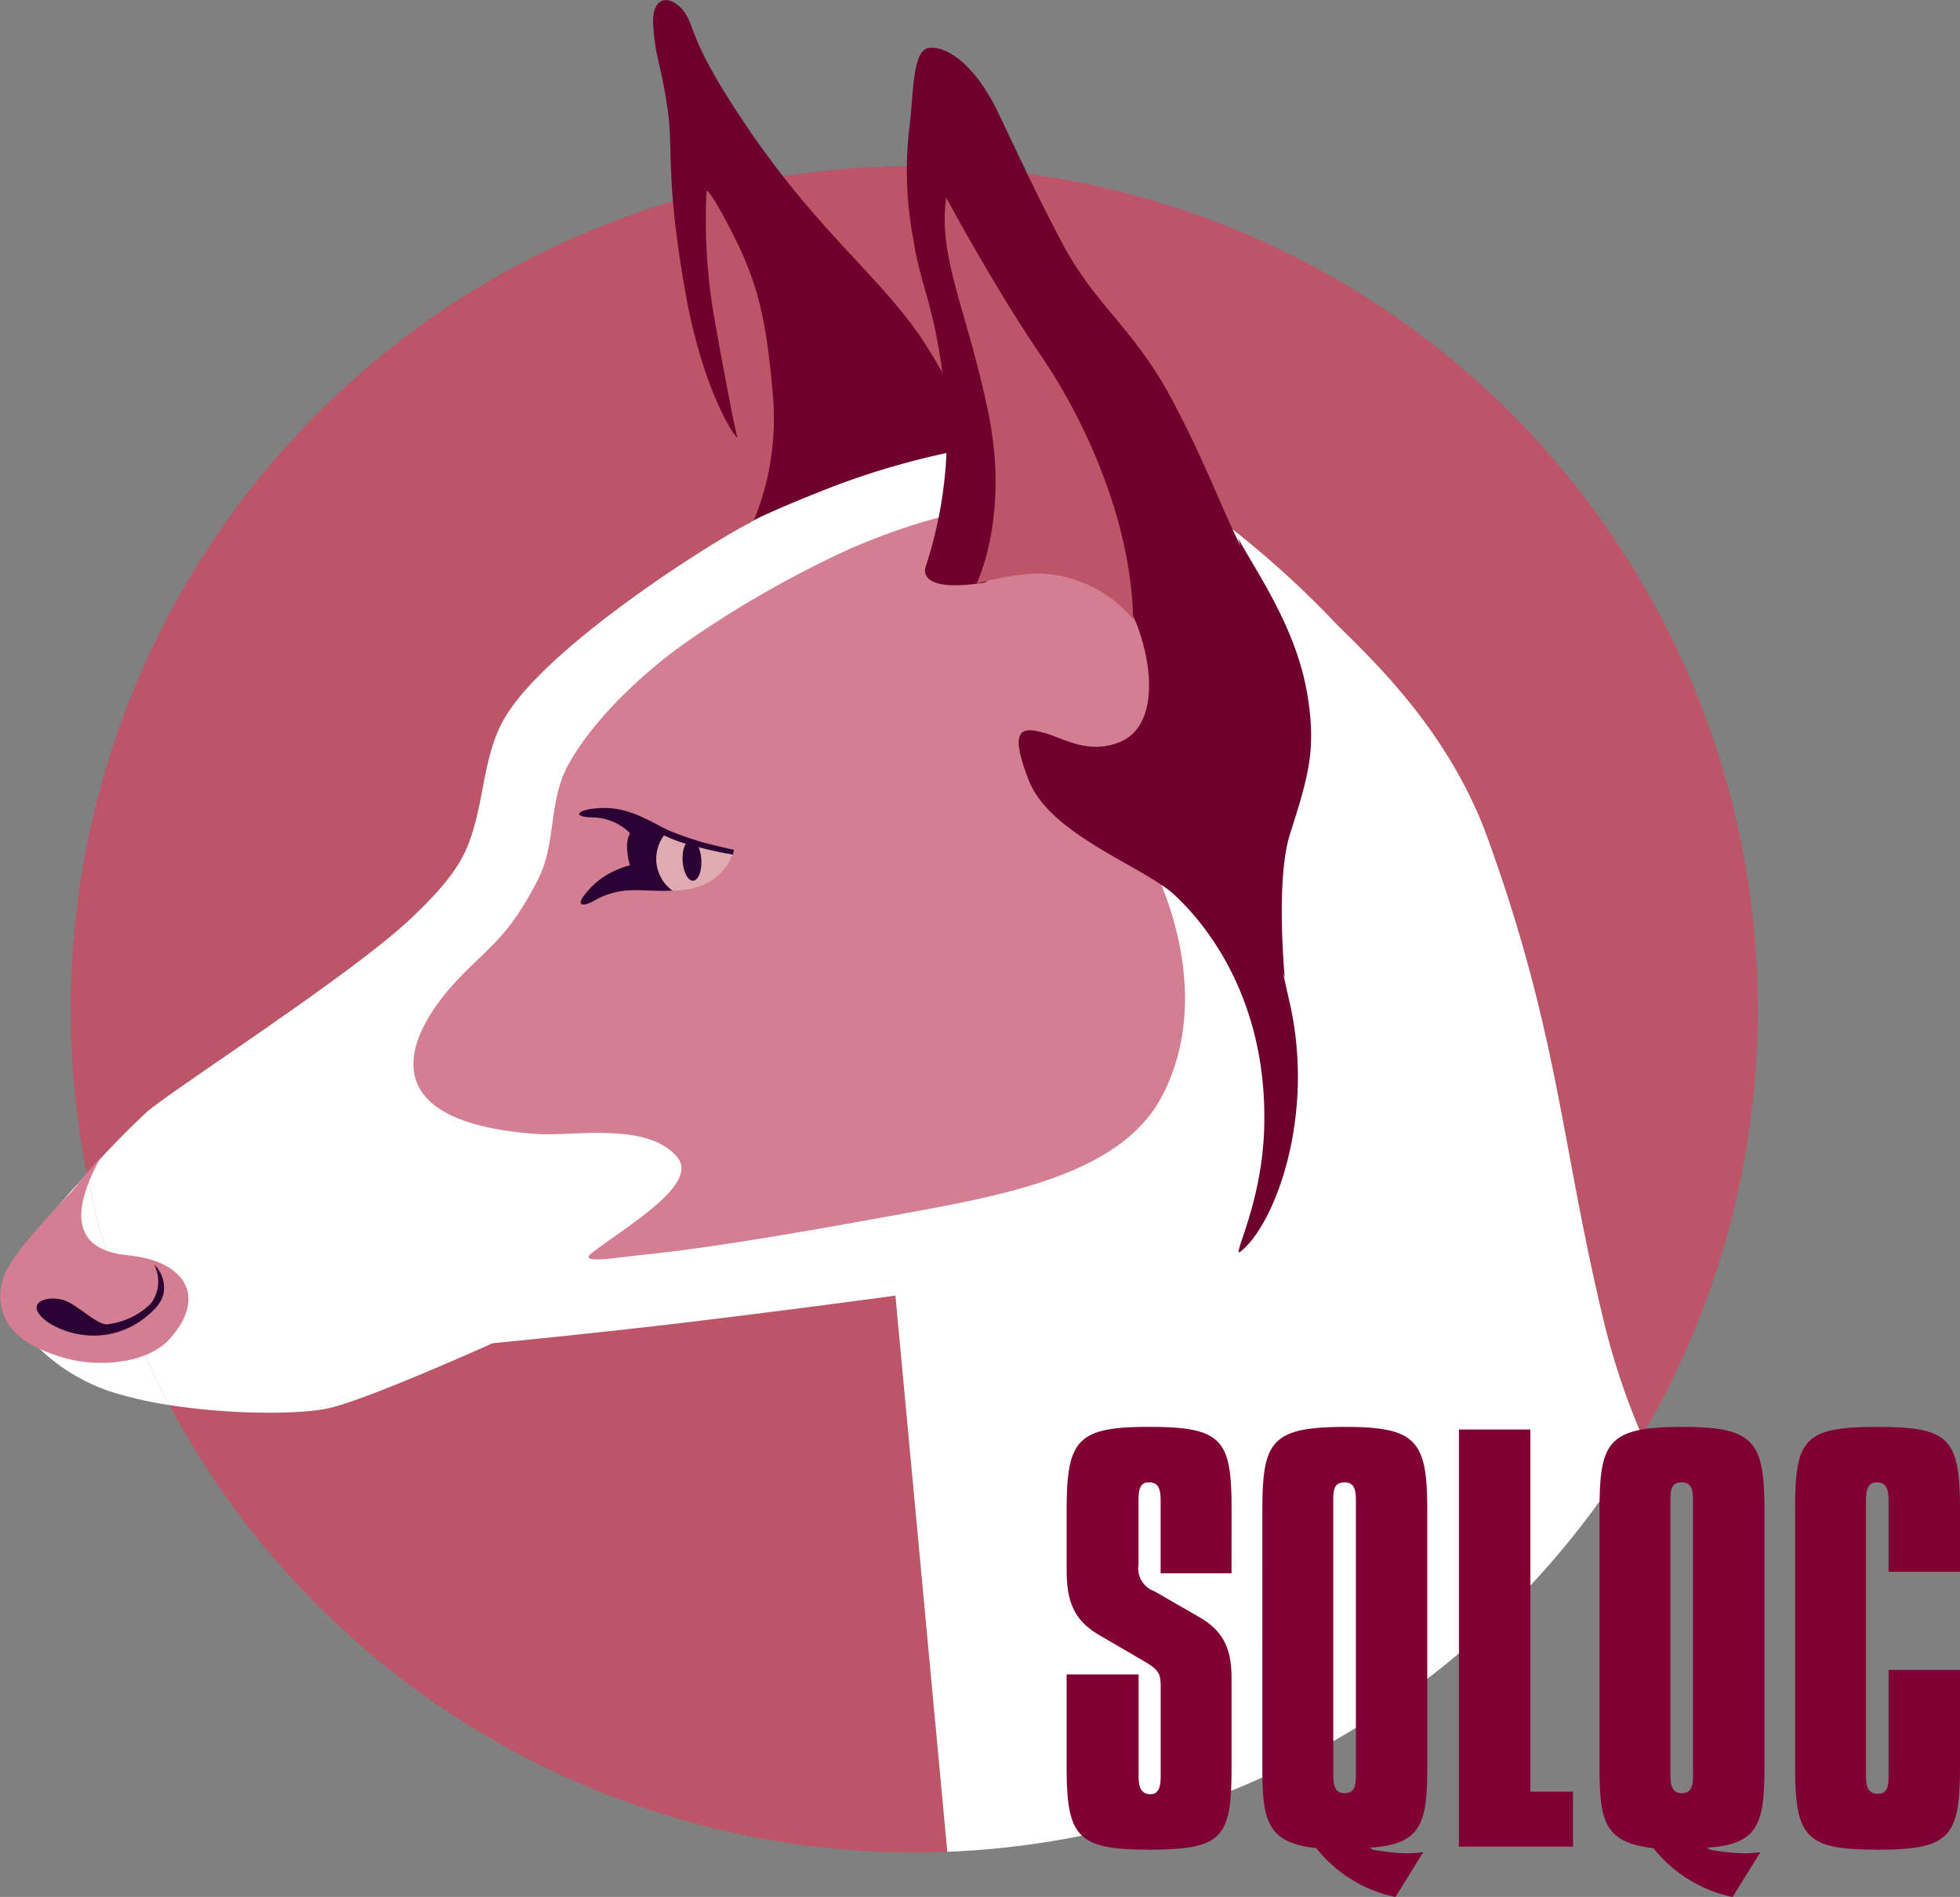 <svg xmlns="http://www.w3.org/2000/svg" width="152.343" height="147.464" viewBox="0 0 152.343 147.464">
  <rect x="0" y="0" width="152.343" height="147.464" fill="#808080" stroke="none"/>
  <g id="Group_1664" data-name="Group 1664" transform="translate(-18.248 -8.291)">
    <g id="Group_285" data-name="Group 285" transform="translate(19.178 21.155)">
      <path id="Path_163" data-name="Path 163" d="M31.575,99.086c2.274-1.923,15.92-10.67,20.513-15.032C55.722,80.6,56.471,79,57.145,76.3s.831-5.588,2.306-7.98C62.975,62.607,75.83,54.608,78.269,53.39c1.908-.953,17.493-12.113,27.945-6.044a74.566,74.566,0,0,1,17.73,13.794c2.7,2.7,8.74,8.235,11.792,16.657,5.611,15.49,5.73,23.99,9.1,37.842a55.054,55.054,0,0,0,2.916,8.663A65.564,65.564,0,1,0,26.881,103.923,66.925,66.925,0,0,1,31.575,99.086Z" transform="translate(-21.053 -25.539)" fill="#bc5567"/>
      <path id="Path_164" data-name="Path 164" d="M76.311,145.39c-7.4.888-15.286,1.645-15.286,1.645s-9.7,4.378-12.735,5.051c-2.269.5-7.6.508-12.382-.243a65.557,65.557,0,0,0,57.9,34.781c.86,0,1.714-.022,2.564-.054l-4.035-43.235S84.606,144.395,76.311,145.39Z" transform="translate(-23.667 -55.482)" fill="#bc5567"/>
      <path id="Path_165" data-name="Path 165" d="M20.551,136.392c-1.063,1.766-.7.336-1.037,3.37s3.7,6.532,7.713,7.827a30.157,30.157,0,0,0,4.508,1.028,65.133,65.133,0,0,1-6.413-17.977A59.941,59.941,0,0,0,20.551,136.392Z" transform="translate(-19.495 -52.255)" fill="#fff"/>
      <path id="Path_166" data-name="Path 166" d="M148.184,131.121a55.051,55.051,0,0,1-2.916-8.663c-3.374-13.852-3.493-22.352-9.1-37.842-3.052-8.422-9.094-13.96-11.792-16.657a74.566,74.566,0,0,0-17.73-13.794C96.19,48.1,80.6,59.256,78.7,60.209,76.258,61.428,63.4,69.427,59.879,75.14c-1.475,2.392-1.631,5.283-2.306,7.98s-1.423,4.3-5.057,7.753C47.923,95.235,34.277,103.982,32,105.906a66.911,66.911,0,0,0-4.694,4.837,65.133,65.133,0,0,0,6.413,17.977c4.779.751,10.113.747,12.382.243,3.034-.673,12.735-5.051,12.735-5.051s7.888-.757,15.286-1.645c8.294-1,16.027-2.056,16.027-2.056l4.035,43.235A65.548,65.548,0,0,0,148.184,131.121Z" transform="translate(-21.481 -32.358)" fill="#fff"/>
    </g>
    <path id="Path_167" data-name="Path 167" d="M19.027,137.329c.908-1.7,4.787-5.669,4.787-5.669s2.508-3.134,2.094-2.355c-3.577,6.717.972,7.155,2.471,7.321,4.322.48,6.005,3.279,2.989,6.548-1.708,1.851-5.632,2.252-8.54,1.281-1.709-.569-3.657-1.37-4.358-3.415A4.235,4.235,0,0,1,19.027,137.329Z" transform="translate(0 -30.729)" fill="#d37e92"/>
    <path id="Path_168" data-name="Path 168" d="M94.162,48.718a20.98,20.98,0,0,0,1.448-9.892c-.477-5.4-1.076-8.3-2.934-12.017s-2.2-3.7-2.2-3.7a43.91,43.91,0,0,0,.58,9.821c.929,5.2,1.618,8.738,1.8,9.3s-2.6-2.971-4.086-11.512-.891-10.886-1.3-13.74c-.557-3.9-.956-4.036-1.141-6.636s1.485-2.413,2.414-1.113.284,2.126,4.836,8.87c5.257,7.788,9.81,11.224,13.151,15.848a35.252,35.252,0,0,1,3.578,6.427l.558,2.786A60.434,60.434,0,0,0,100.6,46C96.252,47.664,94.162,48.718,94.162,48.718Z" transform="translate(-17.304 0)" fill="#6f002d"/>
    <path id="Path_169" data-name="Path 169" d="M107,56.432s-4.467.133-11.808,3.333A82.47,82.47,0,0,0,82.527,67c-2.856,2-6.952,5.618-9.092,9.4C71.761,79.36,72.5,82.55,71,85.472c-2.208,4.3-3.684,5.138-5.928,7.439-4.649,4.766-7.089,11.391,5.818,12.307,2.89.206,8.6-.972,10.935,1.791,1.78,2.109-3.9,5.356-6.607,7.455-1.143.887,1.683.392,3.821.167,3.948-.415,8.5-1.053,19.462-3.047,8.652-1.574,17.823-3.139,21.038-9.338,4.539-8.755-1.093-18.57-1.093-18.57l4.085-13.369-7.612-27.48-4.828,1.856Z" transform="translate(-10.953 -8.779)" fill="#d37e92"/>
    <path id="Path_170" data-name="Path 170" d="M31.2,140.106a2.851,2.851,0,0,1-.263,3.033,5.749,5.749,0,0,1-3.435,1.609c-.75,0-2.128-1.367-3.12-1.8-1.3-.568-3.563.063-1.461,1.624a6.617,6.617,0,0,0,4.045,1.035,6.516,6.516,0,0,0,3.112-1.072c1.215-.867,1.7-1.522,1.837-2.126A2.468,2.468,0,0,0,31.2,140.106Z" transform="translate(-0.97 -33.506)" fill="#2b0032"/>
    <g id="Group_286" data-name="Group 286" transform="translate(63.272 71.101)">
      <path id="Path_171" data-name="Path 171" d="M84.608,96.461a3.046,3.046,0,0,1,.941-2.2c-1.719-.916-3.162-1.75-4.944-1.75-2.026,0-2.7.649-1.1.731a4.221,4.221,0,0,1,3.056,1.222,2.379,2.379,0,0,0-.223,1.222,5.3,5.3,0,0,0,.223,1.278,7.054,7.054,0,0,0-1.719.7,5.812,5.812,0,0,0-1.716,1.478c-.823.979-.239,1.049.573.62a5.994,5.994,0,0,1,2.956-.858c1.078-.036,1.955.1,3.208.025A3.049,3.049,0,0,1,84.608,96.461Z" transform="translate(-78.618 -92.508)" fill="#2b0032"/>
      <path id="Path_172" data-name="Path 172" d="M92.682,96.359a13.316,13.316,0,0,1-4.357-1.135c-.26-.121-.5-.245-.734-.369a3.043,3.043,0,0,0,.313,4.663,5.423,5.423,0,0,0,1.894-.263A4.113,4.113,0,0,0,92.682,96.359Z" transform="translate(-80.659 -93.105)" fill="#dfaab2"/>
    </g>
    <path id="Path_173" data-name="Path 173" d="M90.841,97.375c.051.877-.234,1.608-.636,1.63s-.767-.669-.819-1.546.235-1.608.637-1.631S90.79,96.5,90.841,97.375Z" transform="translate(-18.081 -22.251)" fill="#2b0032"/>
    <path id="Path_174" data-name="Path 174" d="M114.246,53.51a32.908,32.908,0,0,0,1.484-13.184c-.741-7.055-1.889-8.325-2.446-12.038a28.27,28.27,0,0,1-.338-8.768c.338-2.7.219-6.053,1.518-6.239s3.54,1.181,5.4,5.058c1.362,2.847,3.024,6.488,5.057,10.285,2.529,4.721,5.5,6.474,8.466,12.044s4.258,9.684,6.3,13.211,2.636,3.777,3.528,7.613c1.012,4.354.993,6.72-.236,10.655-1.122,3.589-.779,2.393-1.357,4.36-.7,2.381-.332,5.79.841,10.788,2.135,9.1-1.186,17.562-3.789,19.563-.714.549,1.631-3.59,1.845-9.38.357-9.637-4.046-15.643-6.958-18.347-2.407-2.237-9.656-4.643-11.328-8.913s-.37-4.085,1.114-3.713,3.436,1.75,5.942.743c2.542-1.022,2.833-4.713,1.533-8.612s-3.2-1.971-3.2-6.428.2-7.523-2.528-11.613c-1.011-1.517,2.156,4.373.856,8.643s-2.21,3.4-4.977,4.543c-2.8,1.153-1.565,1-2.8,1.153C113.254,55.561,114.246,53.51,114.246,53.51Z" transform="translate(-24.019 -1.264)" fill="#6f002d"/>
    <path id="Path_175" data-name="Path 175" d="M87.047,94.553a28.484,28.484,0,0,0,3.337,1.192c1.336.334,2.265.538,2.265.538l-.072.368a29.938,29.938,0,0,1-3.194-.715,11.093,11.093,0,0,1-2.861-1.144Z" transform="translate(-17.355 -21.927)" fill="#2b0032"/>
    <path id="Path_176" data-name="Path 176" d="M119.174,58.906s2.554-5.108.958-13.091-3.986-12.207-3.311-16.928c0,0,3.716,6.94,7.345,12.253s7.062,13.172,7.181,20.528a9.824,9.824,0,0,0-7.594-3.559A21.161,21.161,0,0,0,119.174,58.906Z" transform="translate(-25.027 -5.235)" fill="#bc5567"/>
    <path id="Path_177" data-name="Path 177" d="M150.9,98.513s-3.634-8.482-2.827-12.926,1.593-5.6,1.011-12.319a43.974,43.974,0,0,0-1.818-8.887c1.816,3.232,4.674,7.325,5.452,12.522.606,4.039,0,6.058-1.414,10.5C150.175,90.954,150.9,98.513,150.9,98.513Z" transform="translate(-32.795 -14.258)" fill="#6f002d"/>
    <g id="Group_287" data-name="Group 287" transform="translate(101.15 119.216)">
      <path id="Path_178" data-name="Path 178" d="M142.224,168.4h-5.511v-5.71c0-.958-.239-1.357-.918-1.357-.64,0-.8.479-.8,1.357v5.031a1.883,1.883,0,0,0,1.238,2.076l3.394,1.957c2.2,1.238,2.6,2.8,2.6,4.912v6.749c0,5.55-.639,6.469-6.429,6.469-5.591,0-6.39-1-6.39-6.469v-7.148H135v7.907c0,.918.24,1.4.919,1.4.6,0,.8-.48.8-1.4v-6.869c0-1.038-.08-1.358-1.238-2.037l-3.555-2.076c-2.076-1.2-2.516-2.8-2.516-5.071v-4.632c0-5.511.838-6.47,6.429-6.47,5.751,0,6.39,1.039,6.39,6.47Z" transform="translate(-129.405 -157.022)" fill="#800034"/>
      <path id="Path_179" data-name="Path 179" d="M149.808,163.492c0-5.351.679-6.47,6.468-6.47,5.551,0,6.349,1.119,6.349,6.47v19.847c0,4.392-.359,6.15-4.472,6.389l.239.16a16.512,16.512,0,0,0,2.716.28c.359,0,.759-.04,1.2-.081l-2.156,3.475A10.572,10.572,0,0,1,154,189.767c-3.914-.439-4.193-2.2-4.193-6.429Zm6.389,22c.719,0,.879-.479.879-1.357V162.693c0-.918-.2-1.357-.879-1.357-.759,0-.879.479-.879,1.357v21.444C155.318,185.055,155.558,185.495,156.2,185.495Z" transform="translate(-134.591 -157.022)" fill="#800034"/>
      <path id="Path_180" data-name="Path 180" d="M175.845,157.291v28.152h3.315v4.273h-8.865V157.291Z" transform="translate(-139.799 -157.09)" fill="#800034"/>
      <path id="Path_181" data-name="Path 181" d="M184.946,163.492c0-5.351.679-6.47,6.469-6.47,5.55,0,6.349,1.119,6.349,6.47v19.847c0,4.392-.359,6.15-4.472,6.389l.239.16a16.513,16.513,0,0,0,2.715.28c.359,0,.758-.04,1.2-.081l-2.157,3.475a10.577,10.577,0,0,1-6.149-3.794c-3.914-.439-4.193-2.2-4.193-6.429Zm6.389,22c.719,0,.878-.479.878-1.357V162.693c0-.918-.2-1.357-.878-1.357-.759,0-.879.479-.879,1.357v21.444C190.457,185.055,190.7,185.495,191.335,185.495Z" transform="translate(-143.523 -157.022)" fill="#800034"/>
      <path id="Path_182" data-name="Path 182" d="M218.145,168.284h-5.551v-5.55c0-.919-.2-1.4-.918-1.4-.639,0-.838.479-.838,1.4v21.444c0,.958.239,1.357.918,1.357s.838-.439.838-1.357v-8.266h5.551v7.467c0,5.471-.718,6.509-6.349,6.509-5.671,0-6.469-.919-6.469-6.509V163.492c0-5.511.639-6.47,6.389-6.47,5.63,0,6.429.879,6.429,6.47Z" transform="translate(-148.704 -157.022)" fill="#800034"/>
    </g>
  </g>
</svg>
